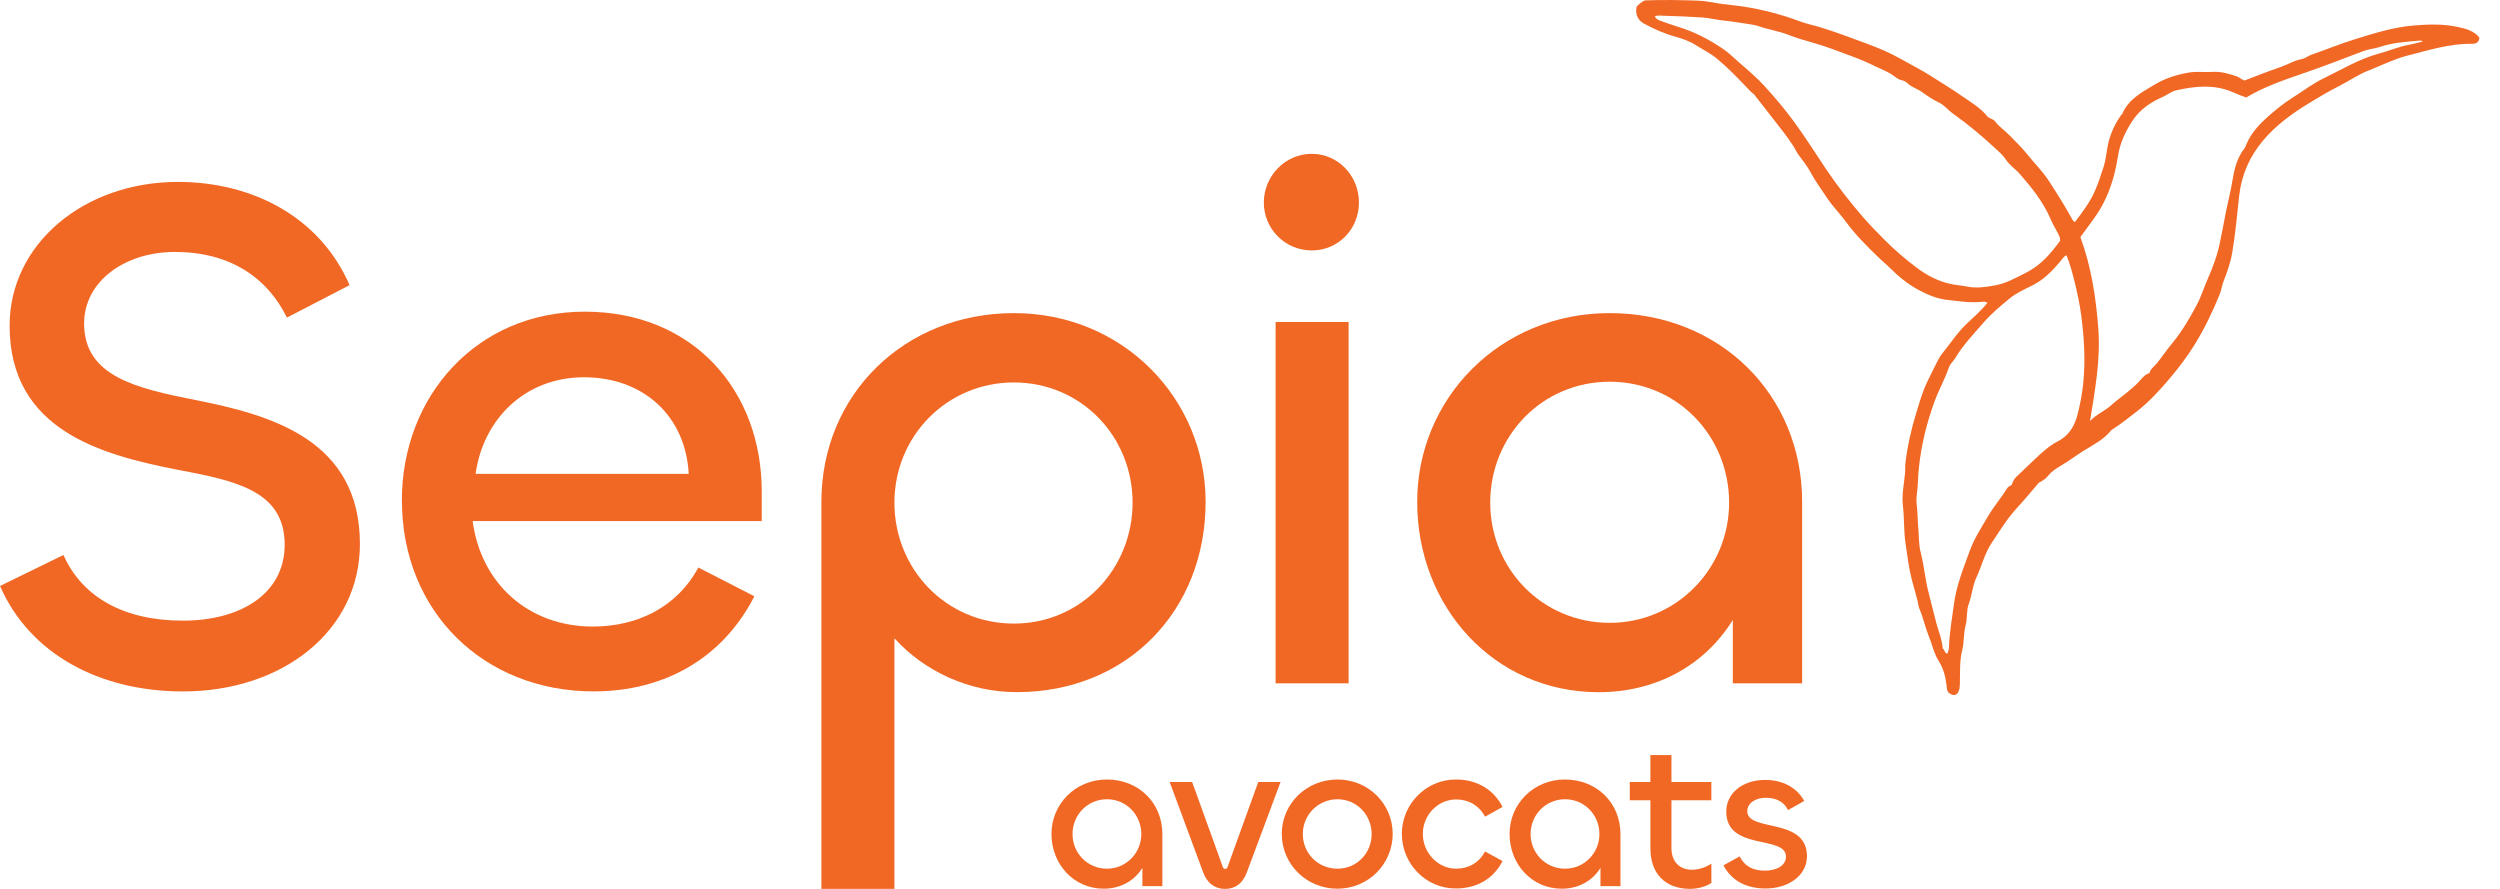 <svg width="90" height="32" viewBox="0 0 90 32" fill="none" xmlns="http://www.w3.org/2000/svg">
<path d="M71.544 10.901C71.478 10.85 71.408 10.857 71.347 10.865C70.936 10.911 70.535 10.844 70.128 10.8C69.731 10.757 69.385 10.61 69.051 10.428C68.678 10.223 68.344 9.955 68.044 9.653C67.921 9.528 67.784 9.418 67.658 9.297C67.223 8.879 66.797 8.457 66.439 7.966C66.234 7.684 65.979 7.435 65.786 7.143C65.576 6.825 65.346 6.518 65.165 6.177C65.053 5.967 64.895 5.776 64.751 5.58C64.675 5.477 64.628 5.363 64.561 5.259C64.346 4.929 64.103 4.621 63.86 4.312C63.628 4.014 63.396 3.718 63.136 3.384C63.052 3.338 62.962 3.23 62.864 3.127C62.524 2.771 62.182 2.418 61.798 2.102C61.568 1.913 61.307 1.788 61.061 1.632C60.82 1.479 60.549 1.384 60.272 1.308C59.891 1.202 59.533 1.035 59.186 0.851C58.959 0.73 58.867 0.513 58.915 0.247C58.995 0.153 59.09 0.073 59.212 0.015C59.851 -0.012 60.499 0.002 61.144 0.024C61.425 0.033 61.706 0.104 61.987 0.142C62.258 0.178 62.532 0.2 62.802 0.243C63.486 0.352 64.153 0.527 64.804 0.772C65.033 0.858 65.281 0.906 65.519 0.979C66.096 1.154 66.658 1.369 67.223 1.578C67.629 1.73 68.031 1.896 68.407 2.11C68.79 2.328 69.186 2.523 69.557 2.764C69.91 2.993 70.276 3.208 70.619 3.45C70.942 3.678 71.296 3.874 71.548 4.193C71.577 4.23 71.632 4.247 71.675 4.272C71.719 4.297 71.777 4.312 71.805 4.349C71.953 4.555 72.167 4.689 72.34 4.869C72.558 5.096 72.79 5.312 72.983 5.557C73.235 5.876 73.53 6.16 73.752 6.502C74.048 6.958 74.338 7.416 74.6 7.893C74.62 7.93 74.637 7.969 74.699 7.991C74.96 7.645 75.227 7.302 75.409 6.89C75.542 6.59 75.642 6.283 75.74 5.971C75.804 5.76 75.829 5.543 75.864 5.328C75.936 4.89 76.11 4.496 76.365 4.136C76.375 4.122 76.395 4.115 76.401 4.101C76.629 3.561 77.118 3.316 77.582 3.037C77.962 2.81 78.376 2.684 78.807 2.611C79.082 2.564 79.36 2.608 79.637 2.589C79.946 2.567 80.233 2.649 80.52 2.75C80.619 2.784 80.688 2.86 80.803 2.897C81.228 2.738 81.663 2.562 82.105 2.412C82.358 2.325 82.586 2.177 82.853 2.13C82.984 2.107 83.087 2.014 83.217 1.968C83.738 1.786 84.25 1.576 84.778 1.413C85.473 1.197 86.168 0.978 86.901 0.917C87.441 0.872 87.984 0.856 88.513 0.978C88.78 1.039 89.072 1.111 89.258 1.355C89.243 1.523 89.139 1.58 88.999 1.577C88.188 1.564 87.427 1.809 86.656 2.005C86.174 2.128 85.734 2.357 85.275 2.535C84.903 2.679 84.568 2.914 84.21 3.096C83.829 3.29 83.462 3.506 83.098 3.73C82.496 4.102 81.927 4.514 81.47 5.059C80.99 5.63 80.697 6.287 80.612 7.037C80.535 7.72 80.477 8.407 80.362 9.087C80.302 9.443 80.182 9.784 80.051 10.118C79.988 10.276 79.973 10.441 79.909 10.597C79.653 11.223 79.364 11.829 79.006 12.408C78.746 12.829 78.45 13.219 78.136 13.593C77.77 14.027 77.388 14.448 76.936 14.803C76.648 15.029 76.363 15.256 76.055 15.453C76.033 15.466 76.01 15.48 75.996 15.499C75.722 15.841 75.328 16.027 74.972 16.251C74.725 16.406 74.494 16.584 74.243 16.734C74.068 16.84 73.871 16.949 73.735 17.125C73.642 17.246 73.508 17.323 73.402 17.375C73.124 17.697 72.876 17.999 72.609 18.288C72.257 18.671 71.988 19.114 71.701 19.544C71.445 19.925 71.347 20.374 71.154 20.78C71.007 21.088 70.996 21.425 70.876 21.738C70.784 21.979 70.833 22.253 70.763 22.506C70.683 22.799 70.715 23.108 70.641 23.401C70.546 23.772 70.565 24.148 70.557 24.524C70.553 24.682 70.567 24.845 70.451 24.981C70.327 25.067 70.232 24.998 70.136 24.923C70.085 24.841 70.082 24.746 70.073 24.655C70.038 24.343 69.954 24.047 69.785 23.78C69.617 23.515 69.561 23.205 69.443 22.921C69.307 22.588 69.238 22.232 69.093 21.901C69.054 21.811 69.054 21.704 69.028 21.608C68.941 21.273 68.835 20.941 68.764 20.602C68.693 20.267 68.657 19.927 68.603 19.588C68.53 19.133 68.559 18.669 68.505 18.212C68.459 17.817 68.542 17.428 68.582 17.037C68.594 16.92 68.579 16.805 68.593 16.687C68.668 16.061 68.804 15.45 68.99 14.848C69.104 14.479 69.208 14.107 69.375 13.757C69.504 13.485 69.642 13.216 69.778 12.946C69.853 12.795 69.968 12.668 70.069 12.537C70.297 12.241 70.508 11.934 70.786 11.669C71.041 11.426 71.316 11.191 71.543 10.907L71.544 10.901ZM59.567 0.582C59.62 0.679 59.685 0.715 59.755 0.74C59.969 0.816 60.181 0.896 60.397 0.961C60.981 1.136 61.513 1.412 62.017 1.751C62.233 1.897 62.414 2.081 62.61 2.25C62.925 2.523 63.246 2.795 63.527 3.103C63.908 3.522 64.276 3.956 64.61 4.416C65.003 4.958 65.362 5.524 65.734 6.081C66.133 6.678 66.578 7.244 67.047 7.791C67.303 8.088 67.578 8.367 67.855 8.646C68.204 8.997 68.58 9.317 68.97 9.614C69.364 9.916 69.809 10.152 70.316 10.241C70.481 10.27 70.649 10.282 70.811 10.316C71.148 10.385 71.475 10.335 71.805 10.277C72.226 10.203 72.587 9.993 72.961 9.804C73.488 9.536 73.845 9.106 74.17 8.658C74.161 8.546 74.124 8.472 74.084 8.397C73.993 8.227 73.896 8.061 73.82 7.883C73.559 7.273 73.15 6.767 72.721 6.271C72.561 6.086 72.347 5.954 72.215 5.749C72.105 5.579 71.951 5.453 71.809 5.321C71.335 4.885 70.844 4.469 70.316 4.097C70.137 3.971 69.996 3.783 69.806 3.694C69.584 3.59 69.386 3.455 69.192 3.314C69.027 3.197 68.827 3.144 68.68 3.006C68.615 2.945 68.545 2.904 68.463 2.888C68.368 2.868 68.289 2.82 68.218 2.763C68.007 2.593 67.752 2.506 67.514 2.389C67.223 2.244 66.923 2.118 66.615 2.006C66.175 1.847 65.743 1.67 65.29 1.545C64.984 1.461 64.675 1.367 64.382 1.254C64.038 1.119 63.673 1.07 63.327 0.948C63.219 0.91 63.09 0.883 62.966 0.868C62.66 0.827 62.357 0.769 62.05 0.74C61.783 0.715 61.523 0.643 61.257 0.627C60.807 0.598 60.357 0.58 59.908 0.568C59.802 0.564 59.692 0.545 59.564 0.587L59.567 0.582ZM80.861 3.509C80.698 3.445 80.561 3.401 80.432 3.341C79.747 3.025 79.051 3.093 78.345 3.252C78.156 3.295 78.019 3.419 77.852 3.492C77.409 3.686 77.028 3.947 76.757 4.365C76.518 4.735 76.332 5.125 76.259 5.559C76.216 5.815 76.169 6.069 76.102 6.321C75.954 6.876 75.726 7.393 75.388 7.859C75.227 8.082 75.062 8.305 74.894 8.535C75.286 9.602 75.454 10.702 75.539 11.829C75.624 12.96 75.418 14.05 75.241 15.16C75.457 14.92 75.751 14.81 75.984 14.604C76.319 14.305 76.703 14.063 77.011 13.73C77.117 13.616 77.21 13.478 77.38 13.432C77.418 13.272 77.555 13.193 77.648 13.078C77.836 12.844 78.004 12.593 78.196 12.362C78.554 11.929 78.835 11.447 79.095 10.954C79.243 10.675 79.335 10.367 79.463 10.078C79.663 9.625 79.834 9.168 79.928 8.678C79.983 8.391 80.047 8.104 80.097 7.817C80.162 7.444 80.263 7.08 80.33 6.708C80.414 6.241 80.475 5.758 80.787 5.363C80.823 5.319 80.842 5.26 80.865 5.206C81.044 4.766 81.373 4.436 81.717 4.136C81.98 3.905 82.258 3.687 82.558 3.499C82.919 3.272 83.261 3.009 83.642 2.824C84.304 2.504 84.935 2.118 85.656 1.925C86.003 1.833 86.336 1.685 86.692 1.619C86.866 1.587 87.037 1.539 87.222 1.495C87.16 1.447 87.109 1.46 87.059 1.465C86.591 1.508 86.12 1.538 85.674 1.69C85.481 1.756 85.28 1.764 85.09 1.836C84.394 2.099 83.7 2.37 82.996 2.613C82.266 2.865 81.535 3.107 80.861 3.511V3.509ZM74.393 9.193C74.318 9.22 74.29 9.263 74.258 9.301C74.07 9.537 73.871 9.765 73.64 9.959C73.487 10.089 73.32 10.198 73.139 10.288C72.862 10.425 72.579 10.552 72.338 10.751C72.009 11.024 71.68 11.297 71.399 11.623C71.043 12.034 70.666 12.425 70.387 12.894C70.318 13.009 70.206 13.097 70.161 13.226C70.013 13.663 69.781 14.063 69.626 14.499C69.356 15.255 69.168 16.022 69.082 16.818C69.063 17.001 69.051 17.187 69.045 17.368C69.038 17.636 68.969 17.902 69.002 18.168C69.037 18.434 69.031 18.701 69.056 18.968C69.085 19.277 69.068 19.597 69.146 19.893C69.271 20.369 69.304 20.86 69.43 21.336C69.528 21.706 69.612 22.08 69.713 22.45C69.792 22.74 69.914 23.021 69.938 23.347C70.009 23.378 69.991 23.505 70.106 23.533C70.128 23.457 70.161 23.39 70.164 23.311C70.175 22.791 70.274 22.281 70.339 21.767C70.426 21.08 70.689 20.443 70.923 19.799C71.081 19.366 71.339 18.98 71.571 18.581C71.779 18.227 72.048 17.92 72.262 17.572C72.305 17.501 72.391 17.495 72.431 17.437C72.464 17.335 72.504 17.245 72.581 17.172C72.805 16.961 73.025 16.746 73.25 16.535C73.506 16.294 73.766 16.049 74.08 15.889C74.482 15.683 74.683 15.341 74.79 14.931C74.888 14.55 74.96 14.161 74.999 13.769C75.077 12.972 75.031 12.177 74.928 11.386C74.872 10.954 74.783 10.529 74.676 10.106C74.598 9.796 74.516 9.492 74.393 9.189V9.193Z" fill="#F16824"/>
<path d="M0 21.095L2.284 19.98C2.974 21.521 4.487 22.343 6.584 22.343C8.681 22.343 10.248 21.362 10.248 19.609C10.248 17.645 8.442 17.3 6.345 16.902C3.665 16.371 0.346 15.495 0.346 11.725C0.346 8.779 3.027 6.549 6.399 6.549C9.108 6.549 11.523 7.823 12.585 10.265L10.329 11.433C9.612 9.974 8.259 9.07 6.294 9.07C4.488 9.07 3.028 10.132 3.028 11.645C3.028 13.556 4.913 13.982 7.064 14.406C9.718 14.937 12.957 15.813 12.957 19.582C12.957 22.715 10.17 24.892 6.585 24.892C3.586 24.892 1.063 23.539 0.001 21.095H0Z" fill="#F16824"/>
<path d="M14.467 18.016C14.467 14.272 17.148 11.22 21.051 11.22C24.955 11.22 27.423 14.059 27.423 17.697V18.759H17.016C17.308 20.989 19.007 22.556 21.344 22.556C22.937 22.556 24.37 21.865 25.14 20.431L27.158 21.466C26.016 23.696 23.919 24.89 21.371 24.89C17.415 24.89 14.469 22.023 14.469 18.015L14.467 18.016ZM24.794 17.06C24.687 14.99 23.174 13.582 21.024 13.582C18.873 13.582 17.386 15.123 17.122 17.06H24.794Z" fill="#F16824"/>
<path d="M29.57 31.999V18.068C29.57 14.193 32.57 11.272 36.5 11.272C40.429 11.272 43.402 14.352 43.402 18.068C43.402 21.997 40.562 24.917 36.606 24.917C34.854 24.917 33.261 24.148 32.199 22.979V31.999H29.572H29.57ZM40.773 18.095C40.773 15.706 38.915 13.768 36.5 13.768C34.084 13.768 32.199 15.706 32.199 18.095C32.199 20.484 34.057 22.449 36.5 22.449C38.942 22.449 40.773 20.458 40.773 18.095Z" fill="#F16824"/>
<path d="M45.498 7.291C45.498 6.335 46.268 5.538 47.223 5.538C48.179 5.538 48.922 6.334 48.922 7.291C48.922 8.248 48.179 9.016 47.223 9.016C46.268 9.016 45.498 8.246 45.498 7.291ZM48.55 11.592V24.6H45.922V11.592H48.55Z" fill="#F16824"/>
<path d="M51.019 18.068C51.019 14.352 53.992 11.272 57.948 11.272C61.904 11.272 64.877 14.193 64.877 18.068V24.6H62.381V22.317C61.399 23.91 59.673 24.919 57.55 24.919C53.779 24.919 51.019 21.839 51.019 18.07V18.068ZM62.248 18.095C62.248 15.706 60.39 13.742 57.948 13.742C55.506 13.742 53.648 15.706 53.648 18.095C53.648 20.484 55.532 22.422 57.948 22.422C60.363 22.422 62.248 20.458 62.248 18.095Z" fill="#F16824"/>
<path d="M37.853 30.02C37.853 28.949 38.709 28.062 39.849 28.062C40.989 28.062 41.845 28.903 41.845 30.02V31.901H41.126V31.244C40.843 31.703 40.345 31.993 39.734 31.993C38.648 31.993 37.853 31.106 37.853 30.02ZM41.087 30.027C41.087 29.339 40.552 28.773 39.849 28.773C39.147 28.773 38.611 29.339 38.611 30.027C38.611 30.715 39.154 31.273 39.849 31.273C40.544 31.273 41.087 30.708 41.087 30.027Z" fill="#F16824"/>
<path d="M42.106 28.153H42.917L44.019 31.204C44.026 31.242 44.057 31.281 44.102 31.281C44.156 31.281 44.186 31.242 44.195 31.204L45.297 28.153H46.1L44.884 31.411C44.739 31.801 44.472 32 44.104 32C43.736 32 43.461 31.801 43.316 31.411L42.108 28.153H42.106Z" fill="#F16824"/>
<path d="M46.144 30.02C46.144 28.942 47.024 28.062 48.148 28.062C49.273 28.062 50.137 28.949 50.137 30.02C50.137 31.09 49.273 31.993 48.148 31.993C47.024 31.993 46.144 31.106 46.144 30.02ZM49.379 30.027C49.379 29.339 48.843 28.773 48.147 28.773C47.452 28.773 46.901 29.339 46.901 30.027C46.901 30.715 47.444 31.273 48.147 31.273C48.851 31.273 49.379 30.708 49.379 30.027Z" fill="#F16824"/>
<path d="M50.466 30.02C50.466 28.942 51.346 28.053 52.423 28.062C53.112 28.062 53.747 28.375 54.091 29.049L53.464 29.4C53.242 28.994 52.867 28.78 52.423 28.78C51.765 28.78 51.222 29.339 51.222 30.02C51.222 30.701 51.765 31.273 52.423 31.273C52.867 31.273 53.242 31.059 53.464 30.654L54.091 30.998C53.747 31.679 53.112 31.984 52.423 31.984C51.346 32 50.466 31.105 50.466 30.018V30.02Z" fill="#F16824"/>
<path d="M54.344 30.02C54.344 28.949 55.2 28.062 56.34 28.062C57.48 28.062 58.336 28.903 58.336 30.02V31.901H57.617V31.244C57.334 31.703 56.837 31.993 56.225 31.993C55.139 31.993 54.344 31.106 54.344 30.02ZM57.579 30.027C57.579 29.339 57.043 28.773 56.34 28.773C55.638 28.773 55.102 29.339 55.102 30.027C55.102 30.715 55.645 31.273 56.34 31.273C57.036 31.273 57.579 30.708 57.579 30.027Z" fill="#F16824"/>
<path d="M59.414 30.554V28.81H58.672V28.153H59.414V27.182H60.172V28.153H61.609V28.81H60.172V30.53C60.172 31.019 60.462 31.311 60.914 31.311C61.158 31.311 61.426 31.218 61.61 31.089V31.785C61.42 31.915 61.121 31.999 60.845 31.999C59.913 31.999 59.415 31.41 59.415 30.553L59.414 30.554Z" fill="#F16824"/>
<path d="M62.046 31.151L62.627 30.83C62.818 31.205 63.125 31.343 63.537 31.343C63.949 31.343 64.295 31.167 64.295 30.838C64.295 30.051 62.145 30.648 62.145 29.218C62.145 28.561 62.727 28.077 63.544 28.077C64.24 28.077 64.714 28.399 64.952 28.835L64.37 29.163C64.21 28.835 63.904 28.72 63.56 28.72C63.216 28.72 62.902 28.903 62.902 29.202C62.902 29.967 65.051 29.408 65.051 30.823C65.051 31.534 64.363 31.986 63.567 31.986C62.87 31.986 62.336 31.71 62.044 31.152L62.046 31.151Z" fill="#F16824"/>
</svg>
